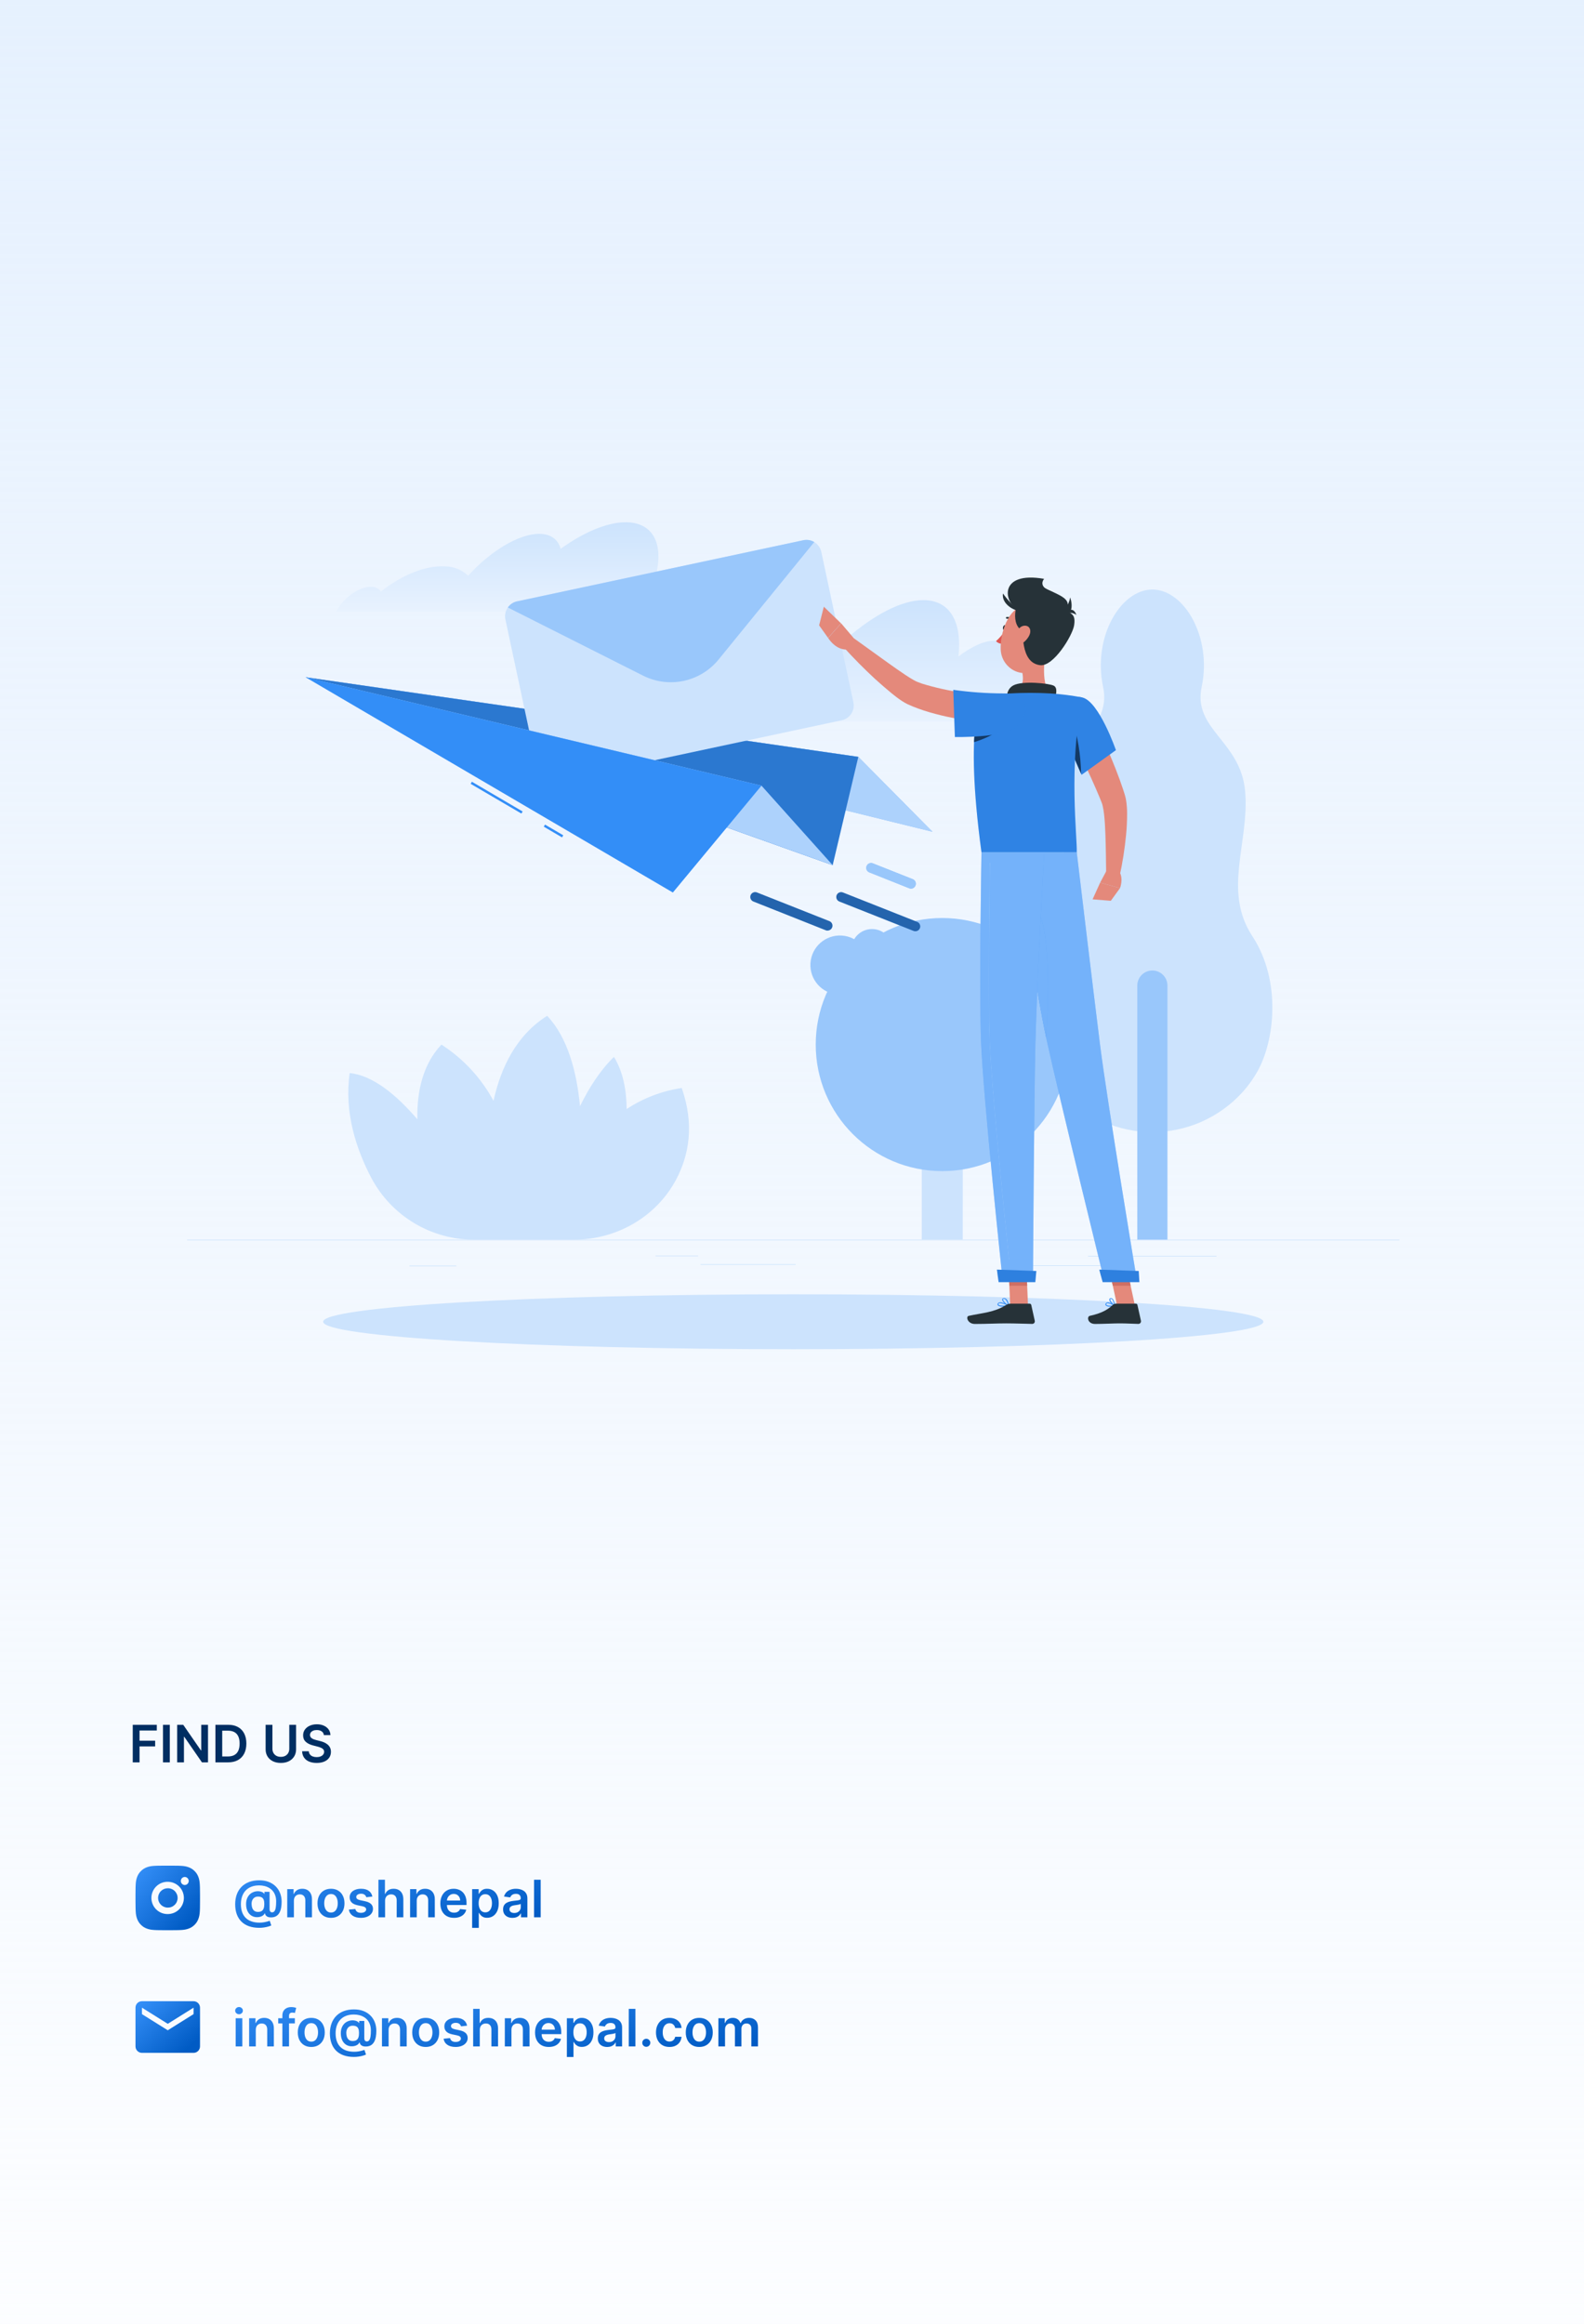 <svg width="491" height="720" viewBox="0 0 491 720" fill="none" xmlns="http://www.w3.org/2000/svg">
<rect width="491" height="720" fill="url(#paint0_linear_2151_30855)"/>
<path d="M433.779 384.059H58V384.246H433.779V384.059Z" fill="#CCE3FD"/>
<path d="M341.834 392.02H315.98V392.207H341.834V392.02Z" fill="#CCE3FD"/>
<path d="M141.453 392.109H126.903V392.297H141.453V392.109Z" fill="#CCE3FD"/>
<path d="M246.642 391.672H217.151V391.86H246.642V391.672Z" fill="#CCE3FD"/>
<path d="M216.399 388.996H203.216V389.184H216.399V388.996Z" fill="#CCE3FD"/>
<path d="M377.082 389.094H337.257V389.282H377.082V389.094Z" fill="#CCE3FD"/>
<path d="M388.167 289.986C378.923 275.909 387.363 260.78 385.958 245.118C384.552 229.455 369.671 226.043 372.49 212.801C375.751 197.409 367.056 182.641 357.203 182.641C347.35 182.641 338.662 197.371 341.924 212.778C344.742 226.043 329.899 229.463 328.456 245.095C327.013 260.728 335.49 275.909 326.239 289.963C316.987 304.017 319.422 322.679 324.63 331.93C326.016 334.385 327.686 336.668 329.606 338.732C333.136 342.521 337.408 345.543 342.156 347.609C346.905 349.676 352.028 350.742 357.207 350.742C362.385 350.742 367.509 349.676 372.257 347.609C377.006 345.543 381.278 342.521 384.808 338.732C386.723 336.666 388.39 334.383 389.776 331.93C394.991 322.701 397.419 304.093 388.167 289.986Z" fill="#CCE3FD"/>
<path d="M357.203 300.668C357.817 300.668 358.425 300.789 358.992 301.024C359.559 301.259 360.074 301.603 360.508 302.037C360.942 302.471 361.287 302.987 361.522 303.554C361.757 304.121 361.877 304.729 361.877 305.343V384.061H352.528V305.343C352.528 304.729 352.649 304.121 352.884 303.554C353.119 302.987 353.463 302.471 353.897 302.037C354.331 301.603 354.847 301.259 355.414 301.024C355.981 300.789 356.589 300.668 357.203 300.668Z" fill="#99C7FB"/>
<path d="M298.431 384.057H285.722V305.346C285.726 303.659 286.398 302.042 287.591 300.849C288.784 299.656 290.401 298.984 292.088 298.98C293.775 298.984 295.392 299.656 296.584 300.849C297.777 302.042 298.449 303.659 298.453 305.346L298.431 384.057Z" fill="#CCE3FD"/>
<path d="M292.065 362.828C313.72 362.828 331.274 345.273 331.274 323.619C331.274 301.965 313.72 284.41 292.065 284.41C270.411 284.41 252.856 301.965 252.856 323.619C252.856 345.273 270.411 362.828 292.065 362.828Z" fill="#99C7FB"/>
<path d="M338.139 311.852C340.196 303.57 335.15 295.188 326.867 293.131C318.585 291.074 310.203 296.12 308.146 304.402C306.089 312.684 311.135 321.066 319.417 323.124C327.699 325.181 336.081 320.135 338.139 311.852Z" fill="#99C7FB"/>
<path d="M269.376 300.448C270.188 295.462 266.805 290.762 261.819 289.95C256.833 289.138 252.133 292.522 251.321 297.508C250.509 302.493 253.893 307.193 258.879 308.005C263.864 308.817 268.564 305.434 269.376 300.448Z" fill="#99C7FB"/>
<path d="M270.3 300.665C273.845 300.665 276.719 297.791 276.719 294.246C276.719 290.702 273.845 287.828 270.3 287.828C266.756 287.828 263.882 290.702 263.882 294.246C263.882 297.791 266.756 300.665 270.3 300.665Z" fill="#99C7FB"/>
<path d="M211.318 337.077C205.221 337.985 199.395 340.209 194.243 343.593C194.198 337.641 193.108 331.997 190.312 327.435C186.058 331.576 182.609 336.942 179.79 342.714C178.761 331.899 175.912 321.377 169.607 314.711C160.16 320.656 155.29 330.561 152.975 341.053C149.151 333.979 143.6 327.986 136.839 323.632C131.059 329.72 129.21 338.137 129.368 346.765C122.8 339.114 115.51 333.147 108.4 332.448C106.649 344.54 110.376 355.949 115.119 364.968C118.198 370.754 122.797 375.59 128.422 378.956C134.047 382.321 140.483 384.087 147.037 384.065H177.919C191.079 384.065 203.419 377.045 209.59 365.419C213.49 358.053 215.354 348.576 211.318 337.077Z" fill="#CCE3FD"/>
<path d="M202.495 180.943C206.305 169.768 203.247 161.809 193.95 161.809C188.103 161.809 180.85 164.943 173.785 170.038C172.989 167.13 170.742 165.394 167.127 165.394C160.761 165.394 151.99 170.775 145.113 178.365C143.177 176.526 140.614 175.492 137.944 175.472C131.848 175.126 124.476 178.223 118.065 183.251C117.744 182.801 117.32 182.435 116.828 182.182C116.336 181.93 115.792 181.799 115.239 181.8C111.729 181.605 106.972 184.731 104.619 188.775C104.477 189.023 104.349 189.271 104.214 189.526H204.344C204.644 185.994 204.021 183.048 202.495 180.943Z" fill="url(#paint1_linear_2151_30855)"/>
<path d="M315.612 207.511C315.226 207.456 314.837 207.429 314.447 207.428C314.808 201.979 312.726 198.492 308.27 198.492C305.06 198.492 301.115 200.311 297.101 203.385C298.251 192.803 294.569 185.926 286.226 185.926C279.507 185.926 270.992 190.435 262.582 197.695C261.831 193.547 259.366 191.051 255.202 191.051C247.889 191.051 237.495 198.747 229.16 209.6C228.211 208.348 226.993 207.326 225.596 206.606C224.199 205.887 222.659 205.49 221.089 205.444C214.129 204.955 205.479 209.374 197.79 216.574C197.511 215.967 197.065 215.451 196.506 215.086C195.946 214.72 195.295 214.52 194.626 214.508C190.816 214.237 185.608 218.213 182.519 223.526H321.737C325.007 215.47 322.406 208.42 315.612 207.511Z" fill="url(#paint2_linear_2151_30855)"/>
<path d="M245.89 418C326.369 418 391.61 414.191 391.61 409.492C391.61 404.793 326.369 400.984 245.89 400.984C165.411 400.984 100.17 404.793 100.17 409.492C100.17 414.191 165.411 418 245.89 418Z" fill="#CCE3FD"/>
<path d="M94.722 209.82L266.055 234.486L289.045 257.687L94.722 209.82Z" fill="#338EF7"/>
<path opacity="0.6" d="M94.722 209.82L266.055 234.486L289.045 257.687L94.722 209.82Z" fill="white"/>
<path d="M94.722 209.82L266.055 234.486L258.104 268.036L94.722 209.82Z" fill="#338EF7"/>
<path opacity="0.16" d="M94.722 209.82L266.055 234.486L258.104 268.036L94.722 209.82Z" fill="black"/>
<path d="M254.586 170.982L264.529 217.579C264.788 218.795 264.553 220.065 263.877 221.109C263.2 222.153 262.138 222.886 260.921 223.148L172.177 242.087C170.961 242.343 169.692 242.108 168.649 241.432C167.605 240.756 166.872 239.695 166.608 238.479L156.658 191.883C156.401 190.665 156.638 189.395 157.315 188.352C157.993 187.308 159.056 186.575 160.273 186.314L249.017 167.374C250.234 167.118 251.504 167.354 252.548 168.032C253.592 168.709 254.324 169.773 254.586 170.989V170.982Z" fill="#CCE3FD"/>
<path d="M252.399 167.928L222.75 204.326C220 207.701 216.181 210.035 211.924 210.944C207.667 211.853 203.227 211.281 199.339 209.324L157.41 188.205C158.088 187.231 159.112 186.551 160.273 186.304L249.017 167.364C250.175 167.118 251.384 167.319 252.399 167.928Z" fill="#99C7FB"/>
<path d="M94.722 209.82L236.038 243.407L258.104 268.036L94.722 209.82Z" fill="#338EF7"/>
<path opacity="0.6" d="M94.722 209.82L236.038 243.407L258.104 268.036L94.722 209.82Z" fill="white"/>
<path d="M146.271 242.191L145.891 242.84L161.617 252.051L161.997 251.403L146.271 242.191Z" fill="#338EF7"/>
<path d="M168.94 255.469L168.56 256.117L174.215 259.43L174.595 258.781L168.94 255.469Z" fill="#338EF7"/>
<path d="M94.722 209.82L236.038 243.407L208.568 276.514L94.722 209.82Z" fill="#338EF7"/>
<path d="M283.739 288.51C283.549 288.51 283.36 288.475 283.183 288.405L260.17 279.296C259.802 279.147 259.507 278.86 259.351 278.495C259.194 278.13 259.188 277.718 259.334 277.349C259.48 276.98 259.766 276.684 260.129 276.524C260.493 276.365 260.905 276.357 261.275 276.5L284.295 285.609C284.621 285.738 284.891 285.976 285.06 286.283C285.229 286.59 285.285 286.946 285.219 287.29C285.153 287.634 284.969 287.944 284.699 288.167C284.429 288.389 284.089 288.511 283.739 288.51Z" fill="#338EF7"/>
<path opacity="0.3" d="M283.739 288.51C283.549 288.51 283.36 288.475 283.183 288.405L260.17 279.296C259.802 279.147 259.507 278.86 259.351 278.495C259.194 278.13 259.188 277.718 259.334 277.349C259.48 276.98 259.766 276.684 260.129 276.524C260.493 276.365 260.905 276.357 261.275 276.5L284.295 285.609C284.621 285.738 284.891 285.976 285.06 286.283C285.229 286.59 285.285 286.946 285.219 287.29C285.153 287.634 284.969 287.944 284.699 288.167C284.429 288.389 284.089 288.511 283.739 288.51Z" fill="black"/>
<path d="M282.379 275.311C282.191 275.31 282.004 275.272 281.831 275.198L269.468 270.276C269.283 270.204 269.114 270.097 268.971 269.96C268.828 269.822 268.713 269.658 268.634 269.477C268.554 269.295 268.511 269.1 268.508 268.901C268.504 268.703 268.54 268.506 268.613 268.322C268.686 268.137 268.794 267.969 268.932 267.827C269.07 267.685 269.235 267.571 269.417 267.493C269.6 267.415 269.795 267.373 269.994 267.371C270.192 267.369 270.388 267.406 270.572 267.48L282.935 272.38C283.306 272.526 283.603 272.813 283.763 273.178C283.922 273.543 283.93 273.956 283.785 274.327C283.679 274.615 283.488 274.863 283.236 275.039C282.985 275.215 282.686 275.31 282.379 275.311Z" fill="#338EF7"/>
<path opacity="0.5" d="M282.379 275.311C282.191 275.31 282.004 275.272 281.831 275.198L269.468 270.276C269.283 270.204 269.114 270.097 268.971 269.96C268.828 269.822 268.713 269.658 268.634 269.477C268.554 269.295 268.511 269.1 268.508 268.901C268.504 268.703 268.54 268.506 268.613 268.322C268.686 268.137 268.794 267.969 268.932 267.827C269.07 267.685 269.235 267.571 269.417 267.493C269.6 267.415 269.795 267.373 269.994 267.371C270.192 267.369 270.388 267.406 270.572 267.48L282.935 272.38C283.306 272.526 283.603 272.813 283.763 273.178C283.922 273.543 283.93 273.956 283.785 274.327C283.679 274.615 283.488 274.863 283.236 275.039C282.985 275.215 282.686 275.31 282.379 275.311Z" fill="white"/>
<path d="M256.533 288.314C256.345 288.312 256.159 288.276 255.984 288.209L233.535 279.295C233.35 279.224 233.181 279.116 233.038 278.979C232.895 278.842 232.781 278.678 232.701 278.496C232.622 278.315 232.579 278.119 232.575 277.921C232.572 277.723 232.608 277.526 232.68 277.341C232.753 277.157 232.862 276.989 233 276.847C233.138 276.704 233.303 276.591 233.485 276.513C233.667 276.434 233.863 276.393 234.061 276.391C234.259 276.388 234.456 276.425 234.64 276.499L257.089 285.383C257.415 285.512 257.685 285.75 257.854 286.057C258.023 286.364 258.079 286.72 258.013 287.064C257.947 287.408 257.763 287.718 257.493 287.941C257.223 288.163 256.883 288.285 256.533 288.284V288.314Z" fill="#338EF7"/>
<path opacity="0.3" d="M256.533 288.314C256.345 288.312 256.159 288.276 255.984 288.209L233.535 279.295C233.35 279.224 233.181 279.116 233.038 278.979C232.895 278.842 232.781 278.678 232.701 278.496C232.622 278.315 232.579 278.119 232.575 277.921C232.572 277.723 232.608 277.526 232.68 277.341C232.753 277.157 232.862 276.989 233 276.847C233.138 276.704 233.303 276.591 233.485 276.513C233.667 276.434 233.863 276.393 234.061 276.391C234.259 276.388 234.456 276.425 234.64 276.499L257.089 285.383C257.415 285.512 257.685 285.75 257.854 286.057C258.023 286.364 258.079 286.72 258.013 287.064C257.947 287.408 257.763 287.718 257.493 287.941C257.223 288.163 256.883 288.285 256.533 288.284V288.314Z" fill="black"/>
<path d="M337.805 220.535C339.797 224.421 341.623 228.314 343.359 232.297C345.095 236.28 346.711 240.316 348.124 244.547L348.635 246.148C348.725 246.434 348.853 246.9 348.928 247.231C349.003 247.561 349.071 247.937 349.109 248.253C349.281 249.465 349.369 250.688 349.372 251.913C349.383 254.171 349.278 256.429 349.056 258.677C348.636 263.028 347.954 267.35 347.012 271.619L342.886 271.16C342.833 266.929 342.796 262.653 342.645 258.481C342.578 256.407 342.457 254.325 342.247 252.371C342.152 251.454 342.001 250.543 341.796 249.643C341.758 249.433 341.698 249.275 341.653 249.102C341.608 248.929 341.563 248.869 341.488 248.643L340.917 247.223C339.346 243.42 337.58 239.587 335.776 235.769L330.32 224.315L337.805 220.535Z" fill="#E4897B"/>
<path d="M342.946 269.84L341.022 273.44L347.17 275.153C347.17 275.153 348.342 272.26 346.945 269.975L342.946 269.84Z" fill="#E4897B"/>
<path d="M338.67 278.627L344.322 279.078L347.17 275.155L341.022 273.441L338.67 278.627Z" fill="#E4897B"/>
<path d="M311.93 194.562C311.847 195.005 311.539 195.313 311.253 195.253C310.968 195.193 310.81 194.795 310.9 194.359C310.99 193.923 311.291 193.607 311.577 193.668C311.862 193.728 312.027 194.126 311.93 194.562Z" fill="#263238"/>
<path d="M311.584 195.316C310.79 196.546 309.831 197.661 308.735 198.631C308.991 198.903 309.303 199.117 309.649 199.257C309.996 199.397 310.369 199.46 310.742 199.442L311.584 195.316Z" fill="#DE5753"/>
<path d="M314.018 192.465C313.947 192.463 313.88 192.433 313.831 192.382C313.615 192.135 313.344 191.943 313.039 191.82C312.735 191.697 312.406 191.648 312.079 191.676C312.017 191.676 311.957 191.655 311.909 191.615C311.861 191.575 311.829 191.52 311.818 191.459C311.807 191.397 311.818 191.334 311.85 191.28C311.881 191.226 311.931 191.186 311.989 191.165C312.407 191.112 312.832 191.163 313.225 191.314C313.619 191.465 313.969 191.71 314.244 192.029C314.292 192.078 314.319 192.144 314.319 192.213C314.319 192.282 314.292 192.348 314.244 192.397C314.214 192.425 314.178 192.445 314.139 192.457C314.1 192.469 314.059 192.471 314.018 192.465Z" fill="#263238"/>
<path d="M324.36 200.703C323.571 204.747 322.782 212.142 325.608 214.84C325.608 214.84 324.503 218.936 316.995 218.936C308.728 218.936 313.057 214.84 313.057 214.84C317.566 213.765 317.438 210.421 316.657 207.287L324.36 200.703Z" fill="#E4897B"/>
<path d="M326.742 217.387C327.336 215.411 327.99 213.148 326.637 212.434C325.134 211.683 316.964 210.856 314.146 212.322C311.328 213.787 312.132 217.808 312.132 217.808L326.742 217.387Z" fill="#263238"/>
<path d="M344.073 404.802C343.84 404.833 343.603 404.817 343.376 404.755C343.148 404.693 342.936 404.587 342.751 404.441C342.685 404.35 342.65 404.241 342.65 404.129C342.65 404.017 342.685 403.908 342.751 403.817C342.794 403.74 342.853 403.672 342.924 403.619C342.995 403.566 343.077 403.528 343.164 403.509C343.976 403.329 345.494 404.366 345.561 404.411C345.581 404.427 345.596 404.448 345.605 404.472C345.614 404.496 345.617 404.521 345.614 404.546C345.61 404.571 345.598 404.593 345.581 404.611C345.563 404.628 345.541 404.64 345.516 404.644C345.042 404.747 344.559 404.799 344.073 404.802ZM343.382 403.75H343.224C343.173 403.76 343.125 403.782 343.084 403.813C343.042 403.844 343.008 403.884 342.984 403.93C342.863 404.141 342.939 404.231 342.984 404.261C343.217 404.577 344.344 404.577 345.171 404.441C344.632 404.086 344.021 403.855 343.382 403.765V403.75Z" fill="#338EF7"/>
<path d="M345.486 404.668H345.426C344.855 404.352 343.75 403.165 343.863 402.534C343.882 402.436 343.935 402.348 344.011 402.285C344.088 402.222 344.184 402.188 344.284 402.188C344.383 402.177 344.483 402.186 344.578 402.215C344.674 402.243 344.763 402.29 344.84 402.353C345.479 402.879 345.591 404.473 345.591 404.54C345.595 404.564 345.59 404.588 345.58 404.61C345.569 404.631 345.552 404.649 345.531 404.661C345.517 404.666 345.502 404.669 345.486 404.668ZM344.374 402.413H344.344C344.171 402.413 344.156 402.519 344.148 402.549C344.081 402.917 344.787 403.826 345.351 404.255C345.313 403.627 345.088 403.025 344.705 402.526C344.654 402.487 344.596 402.458 344.534 402.441C344.472 402.424 344.407 402.42 344.344 402.428L344.374 402.413Z" fill="#338EF7"/>
<path d="M310.922 404.806C310.216 404.806 309.532 404.708 309.299 404.392C309.24 404.309 309.208 404.209 309.208 404.107C309.208 404.005 309.24 403.905 309.299 403.821C309.345 403.744 309.405 403.677 309.478 403.624C309.55 403.571 309.632 403.533 309.72 403.513C310.629 403.265 312.568 404.362 312.651 404.407C312.673 404.422 312.69 404.442 312.701 404.466C312.712 404.49 312.715 404.517 312.711 404.543C312.707 404.569 312.694 404.593 312.675 404.612C312.656 404.631 312.632 404.644 312.606 404.648C312.051 404.752 311.487 404.805 310.922 404.806ZM310.043 403.738C309.961 403.727 309.877 403.727 309.795 403.738C309.742 403.749 309.692 403.77 309.648 403.801C309.604 403.832 309.567 403.873 309.539 403.919C309.442 404.084 309.479 404.159 309.539 404.204C309.787 404.55 311.185 404.573 312.223 404.43C311.547 404.065 310.807 403.835 310.043 403.754V403.738Z" fill="#338EF7"/>
<path d="M312.591 404.666H312.538C311.869 404.373 310.554 403.163 310.652 402.554C310.652 402.404 310.78 402.224 311.14 402.186C311.274 402.166 311.411 402.175 311.541 402.214C311.671 402.253 311.791 402.321 311.892 402.412C312.598 402.983 312.741 404.471 312.749 404.539C312.752 404.561 312.748 404.585 312.739 404.606C312.73 404.627 312.715 404.645 312.696 404.659C312.68 404.667 312.662 404.673 312.644 404.674C312.626 404.675 312.608 404.673 312.591 404.666ZM311.245 402.412H311.163C310.93 402.412 310.915 402.532 310.907 402.562C310.847 402.938 311.749 403.877 312.41 404.283C312.345 403.652 312.082 403.057 311.659 402.584C311.552 402.492 311.417 402.436 311.276 402.427L311.245 402.412Z" fill="#338EF7"/>
<path d="M318.663 404.534H313.139L312.591 391.75H318.115L318.663 404.534Z" fill="#E4897B"/>
<path d="M351.815 404.534H346.291L343.517 391.75H349.034L351.815 404.534Z" fill="#E4897B"/>
<path d="M345.9 403.895H352.1C352.211 403.895 352.318 403.934 352.404 404.003C352.49 404.073 352.55 404.17 352.573 404.278L353.663 409.185C353.688 409.305 353.686 409.429 353.656 409.547C353.627 409.666 353.571 409.776 353.493 409.87C353.415 409.964 353.317 410.039 353.206 410.089C353.095 410.14 352.974 410.165 352.852 410.163C350.687 410.125 349.635 409.997 346.907 409.997C345.231 409.997 341.774 410.178 339.451 410.178C337.129 410.178 336.836 407.923 337.783 407.675C342.037 406.743 343.637 405.458 344.998 404.24C345.245 404.017 345.566 403.893 345.9 403.895Z" fill="#263238"/>
<path d="M313.177 403.895H319.19C319.3 403.895 319.407 403.934 319.493 404.003C319.579 404.073 319.639 404.17 319.663 404.278L320.753 409.185C320.779 409.304 320.778 409.427 320.75 409.545C320.722 409.663 320.667 409.773 320.591 409.867C320.514 409.961 320.417 410.036 320.307 410.087C320.198 410.138 320.077 410.164 319.956 410.163C317.784 410.125 314.643 409.997 311.907 409.997C308.713 409.997 305.947 410.178 302.197 410.178C299.942 410.178 299.303 407.923 300.25 407.675C304.572 406.728 308.097 406.63 311.832 404.33C312.23 404.06 312.696 403.909 313.177 403.895Z" fill="#263238"/>
<path d="M310.524 224.534C305.907 224.177 301.314 223.567 296.763 222.708C294.509 222.272 292.209 221.784 289.924 221.167C287.582 220.568 285.282 219.815 283.04 218.913C282.461 218.672 281.875 218.409 281.296 218.161C280.645 217.84 280.017 217.474 279.417 217.064C278.335 216.35 277.403 215.606 276.479 214.869C274.637 213.366 272.931 211.863 271.218 210.322C267.858 207.211 264.672 203.994 261.598 200.612L264.364 197.523L275.269 205.362C277.065 206.655 278.884 207.925 280.672 209.12C281.559 209.714 282.469 210.27 283.303 210.743C283.652 210.942 284.013 211.118 284.385 211.269C284.828 211.442 285.279 211.615 285.753 211.781C289.815 213.031 293.969 213.961 298.176 214.561C302.468 215.238 306.902 215.794 311.186 216.245L310.524 224.534Z" fill="#E4897B"/>
<path d="M335.491 216.09C340.669 217.277 345.9 232.406 345.9 232.406L335.25 240.05C335.25 240.05 332.244 233 329.343 226.837C326.306 220.381 330.2 214.88 335.491 216.09Z" fill="#338EF7"/>
<path opacity="0.08" d="M335.491 216.09C340.669 217.277 345.9 232.406 345.9 232.406L335.25 240.05C335.25 240.05 332.244 233 329.343 226.837C326.306 220.381 330.2 214.88 335.491 216.09Z" fill="black"/>
<path d="M332.507 224.355L330.395 229.083C332.582 233.803 334.581 238.477 335.115 239.725C335.04 234.141 333.98 227.211 332.507 224.355Z" fill="#338EF7"/>
<path opacity="0.6" d="M332.507 224.355L330.395 229.083C332.582 233.803 334.581 238.477 335.115 239.725C335.04 234.141 333.98 227.211 332.507 224.355Z" fill="black"/>
<path d="M304.564 216.374C304.564 216.374 298.687 223.01 304.234 264.098H333.762C333.973 259.588 331.124 237.448 335.491 216.088C332.227 215.46 328.926 215.043 325.608 214.841C321.428 214.6 317.237 214.6 313.057 214.841C310.19 215.129 307.351 215.642 304.564 216.374Z" fill="#338EF7"/>
<path opacity="0.08" d="M304.564 216.374C304.564 216.374 298.687 223.01 304.234 264.098H333.762C333.973 259.588 331.124 237.448 335.491 216.088C332.227 215.46 328.926 215.043 325.608 214.841C321.428 214.6 317.237 214.6 313.057 214.841C310.19 215.129 307.351 215.642 304.564 216.374Z" fill="black"/>
<path d="M302.377 224.355C302.181 225.911 302.031 227.753 301.933 229.925C304.85 229.049 307.62 227.748 310.155 226.062L302.377 224.355Z" fill="#338EF7"/>
<path opacity="0.6" d="M302.377 224.355C302.181 225.911 302.031 227.753 301.933 229.925C304.85 229.049 307.62 227.748 310.155 226.062L302.377 224.355Z" fill="black"/>
<path d="M315.034 225.18C311.08 228.682 295.989 228.329 295.989 228.329L295.493 213.719C300.589 214.445 305.73 214.816 310.877 214.831C319.287 214.658 319.348 221.317 315.034 225.18Z" fill="#338EF7"/>
<path opacity="0.08" d="M315.034 225.18C311.08 228.682 295.989 228.329 295.989 228.329L295.493 213.719C300.589 214.445 305.73 214.816 310.877 214.831C319.287 214.658 319.348 221.317 315.034 225.18Z" fill="black"/>
<path d="M264.506 197.556L260.748 193.129L256.697 197.638C256.697 197.638 259.192 201.832 263.153 201.171L264.506 197.556Z" fill="#E4897B"/>
<path d="M255.367 187.965L253.909 193.744L256.667 197.607L260.718 193.128L255.367 187.965Z" fill="#E4897B"/>
<path d="M312.591 391.758L312.876 398.341H318.4L318.115 391.758H312.591Z" fill="#CE6F64"/>
<path d="M349.041 391.758H343.517L344.945 398.341H350.469L349.041 391.758Z" fill="#CE6F64"/>
<path d="M315.912 189.106C310.96 186.851 309.396 176.833 323.646 179.336C323.646 179.336 321.497 181.711 325.856 183.214C330.215 184.717 326.57 193.999 315.912 189.106Z" fill="#263238"/>
<path d="M326.675 196.621C325.254 201.882 324.698 205.084 321.414 207.286C316.499 210.593 310.389 206.798 310.193 201.183C310.02 196.141 312.373 188.332 318.047 187.265C319.299 187.019 320.594 187.098 321.807 187.495C323.02 187.892 324.111 188.593 324.976 189.531C325.842 190.47 326.452 191.614 326.749 192.855C327.047 194.096 327.021 195.393 326.675 196.621Z" fill="#E4897B"/>
<path d="M323.451 181.967C326.825 183.846 331.394 184.974 330.966 187.649C330.402 190.919 333.724 188.874 332.95 193.737C332.447 196.916 326.584 206.551 322.428 206.085C316.22 205.333 317.01 195.894 316.987 190.919C316.972 187.98 316.837 178.262 323.451 181.967Z" fill="#263238"/>
<path d="M316.243 186.184C314.74 186.537 312.748 195.202 318.573 195.999C325.269 196.908 316.243 186.184 316.243 186.184Z" fill="#263238"/>
<path d="M316.394 189.256C314.552 189.421 310.381 187.204 310.892 183.867C310.892 183.845 313.53 187.768 316.394 189.256Z" fill="#263238"/>
<path d="M319.129 196.691C318.564 197.93 317.605 198.947 316.401 199.584C314.815 200.411 313.921 199.208 314.282 197.615C314.605 196.187 315.822 194.03 317.453 193.857C319.084 193.685 319.783 195.188 319.129 196.691Z" fill="#E4897B"/>
<path d="M327.396 190.61C328.52 190.123 329.504 189.365 330.263 188.403C331.021 187.442 331.528 186.307 331.74 185.102C331.74 185.102 334.221 191.993 327.396 190.61Z" fill="#263238"/>
<path d="M333.664 190.497C333.141 190.146 332.54 189.93 331.913 189.868C331.286 189.807 330.653 189.901 330.072 190.144C330.072 190.144 332.387 187.145 333.664 190.497Z" fill="#263238"/>
<path d="M314.71 264.096C314.71 264.096 320.978 306.289 324.412 322.094C328.17 339.38 342.375 397.07 342.375 397.07H352.483C352.483 397.07 343.126 340.801 340.977 323.635C338.647 305.034 333.762 264.066 333.762 264.066L314.71 264.096Z" fill="#338EF7"/>
<path opacity="0.32" d="M314.71 264.096C314.71 264.096 320.978 306.289 324.412 322.094C328.17 339.38 342.375 397.07 342.375 397.07H352.483C352.483 397.07 343.126 340.801 340.977 323.635C338.647 305.034 333.762 264.066 333.762 264.066L314.71 264.096Z" fill="white"/>
<path d="M340.76 393.344C340.714 393.344 341.804 397.229 341.804 397.229H353.183L352.972 393.765L340.76 393.344Z" fill="#338EF7"/>
<path opacity="0.1" d="M340.76 393.344C340.714 393.344 341.804 397.229 341.804 397.229H353.183L352.972 393.765L340.76 393.344Z" fill="black"/>
<path d="M318.671 279.13C325.916 280.55 325.149 307.569 324.277 321.465C322.188 311.642 319.129 292.74 317.04 279.325C317.545 279.076 318.121 279.007 318.671 279.13Z" fill="#338EF7"/>
<path opacity="0.32" d="M318.671 279.13C325.916 280.55 325.149 307.569 324.277 321.465C322.188 311.642 319.129 292.74 317.04 279.325C317.545 279.076 318.121 279.007 318.671 279.13Z" fill="white"/>
<path d="M304.234 264.098C304.234 264.098 303.482 305.373 304.076 322.216C304.7 339.727 310.84 397.071 310.84 397.071H320.189C320.189 397.071 320.535 340.749 320.941 323.553C321.399 304.802 323.661 264.098 323.661 264.098H304.234Z" fill="#338EF7"/>
<path opacity="0.32" d="M304.234 264.098C304.234 264.098 303.482 305.373 304.076 322.216C304.7 339.727 310.84 397.071 310.84 397.071H320.189C320.189 397.071 320.535 340.749 320.941 323.553C321.399 304.802 323.661 264.098 323.661 264.098H304.234Z" fill="white"/>
<path d="M312.779 390.353C312.756 390.353 312.734 390.344 312.717 390.329C312.701 390.314 312.69 390.293 312.688 390.27C311.035 374.397 307.149 335.992 306.676 322.216C306.172 308.155 306.631 276.604 306.781 267.27C306.781 267.246 306.791 267.223 306.807 267.206C306.824 267.189 306.847 267.18 306.871 267.18C306.896 267.18 306.92 267.189 306.938 267.206C306.956 267.222 306.967 267.245 306.969 267.27C306.819 276.604 306.36 308.155 306.864 322.209C307.352 335.985 311.238 374.375 312.876 390.247C312.876 390.273 312.867 390.298 312.851 390.317C312.834 390.336 312.811 390.349 312.786 390.353H312.779Z" fill="#338EF7"/>
<path opacity="0.4" d="M312.779 390.353C312.756 390.353 312.734 390.344 312.717 390.329C312.701 390.314 312.69 390.293 312.688 390.27C311.035 374.397 307.149 335.992 306.676 322.216C306.172 308.155 306.631 276.604 306.781 267.27C306.781 267.246 306.791 267.223 306.807 267.206C306.824 267.189 306.847 267.18 306.871 267.18C306.896 267.18 306.92 267.189 306.938 267.206C306.956 267.222 306.967 267.245 306.969 267.27C306.819 276.604 306.36 308.155 306.864 322.209C307.352 335.985 311.238 374.375 312.876 390.247C312.876 390.273 312.867 390.298 312.851 390.317C312.834 390.336 312.811 390.349 312.786 390.353H312.779Z" fill="white"/>
<path d="M309.021 393.344C308.983 393.344 309.554 397.229 309.554 397.229H320.925L321.233 393.765L309.021 393.344Z" fill="#338EF7"/>
<path opacity="0.1" d="M309.021 393.344C308.983 393.344 309.554 397.229 309.554 397.229H320.925L321.233 393.765L309.021 393.344Z" fill="black"/>
<path d="M41.148 546V534.364H48.602V536.131H43.256V539.29H48.091V541.057H43.256V546H41.148ZM52.631 534.364V546H50.523V534.364H52.631ZM64.476 534.364V546H62.601L57.118 538.074H57.021V546H54.913V534.364H56.8L62.277 542.295H62.379V534.364H64.476ZM70.716 546H66.773V534.364H70.796C71.951 534.364 72.943 534.597 73.773 535.062C74.606 535.525 75.246 536.189 75.693 537.057C76.14 537.924 76.364 538.962 76.364 540.17C76.364 541.383 76.138 542.424 75.688 543.295C75.24 544.167 74.595 544.835 73.75 545.301C72.909 545.767 71.898 546 70.716 546ZM68.881 544.176H70.614C71.424 544.176 72.1 544.028 72.642 543.733C73.184 543.434 73.591 542.989 73.864 542.398C74.136 541.803 74.273 541.061 74.273 540.17C74.273 539.28 74.136 538.542 73.864 537.955C73.591 537.364 73.188 536.922 72.653 536.631C72.123 536.335 71.464 536.188 70.676 536.188H68.881V544.176ZM89.671 534.364H91.778V541.966C91.778 542.799 91.581 543.532 91.188 544.165C90.797 544.797 90.248 545.292 89.54 545.648C88.831 546 88.004 546.176 87.057 546.176C86.106 546.176 85.276 546 84.568 545.648C83.86 545.292 83.311 544.797 82.921 544.165C82.53 543.532 82.335 542.799 82.335 541.966V534.364H84.443V541.79C84.443 542.275 84.549 542.706 84.761 543.085C84.977 543.464 85.28 543.761 85.671 543.977C86.061 544.189 86.523 544.295 87.057 544.295C87.591 544.295 88.053 544.189 88.443 543.977C88.837 543.761 89.14 543.464 89.352 543.085C89.564 542.706 89.671 542.275 89.671 541.79V534.364ZM100.393 537.562C100.34 537.066 100.117 536.68 99.723 536.403C99.333 536.127 98.825 535.989 98.2 535.989C97.761 535.989 97.384 536.055 97.07 536.188C96.755 536.32 96.515 536.5 96.348 536.727C96.181 536.955 96.096 537.214 96.092 537.506C96.092 537.748 96.147 537.958 96.257 538.136C96.371 538.314 96.524 538.466 96.717 538.591C96.91 538.712 97.124 538.814 97.359 538.898C97.594 538.981 97.831 539.051 98.07 539.108L99.16 539.381C99.6 539.483 100.022 539.621 100.428 539.795C100.837 539.97 101.202 540.189 101.524 540.455C101.85 540.72 102.107 541.04 102.297 541.415C102.486 541.79 102.581 542.229 102.581 542.733C102.581 543.415 102.407 544.015 102.058 544.534C101.71 545.049 101.206 545.453 100.547 545.744C99.892 546.032 99.098 546.176 98.166 546.176C97.261 546.176 96.475 546.036 95.808 545.756C95.145 545.475 94.626 545.066 94.251 544.528C93.88 543.991 93.68 543.335 93.649 542.562H95.723C95.753 542.968 95.878 543.305 96.098 543.574C96.318 543.843 96.604 544.044 96.956 544.176C97.312 544.309 97.71 544.375 98.149 544.375C98.608 544.375 99.009 544.307 99.354 544.17C99.702 544.03 99.975 543.837 100.172 543.591C100.369 543.341 100.469 543.049 100.473 542.716C100.469 542.413 100.38 542.163 100.206 541.966C100.032 541.765 99.787 541.598 99.473 541.466C99.162 541.33 98.799 541.208 98.382 541.102L97.058 540.761C96.1 540.515 95.342 540.142 94.785 539.642C94.233 539.138 93.956 538.47 93.956 537.636C93.956 536.951 94.142 536.35 94.513 535.835C94.888 535.32 95.397 534.92 96.041 534.636C96.685 534.348 97.414 534.205 98.229 534.205C99.055 534.205 99.778 534.348 100.399 534.636C101.024 534.92 101.515 535.316 101.871 535.824C102.227 536.328 102.411 536.907 102.422 537.562H100.393Z" fill="#002E62"/>
<path d="M53.028 578.001C53.758 577.998 54.487 578.006 55.217 578.023L55.411 578.03C55.635 578.038 55.856 578.048 56.123 578.06C57.187 578.11 57.913 578.278 58.55 578.525C59.21 578.779 59.766 579.123 60.322 579.679C60.83 580.179 61.224 580.783 61.475 581.45C61.722 582.087 61.89 582.814 61.94 583.878C61.952 584.144 61.962 584.366 61.97 584.59L61.976 584.784C61.994 585.513 62.001 586.243 61.999 586.972L62 587.718V589.028C62.002 589.758 61.995 590.488 61.977 591.217L61.971 591.411C61.963 591.635 61.953 591.856 61.941 592.123C61.891 593.187 61.721 593.913 61.475 594.55C61.225 595.218 60.831 595.823 60.322 596.322C59.822 596.831 59.217 597.224 58.55 597.475C57.913 597.722 57.187 597.89 56.123 597.94C55.856 597.952 55.635 597.962 55.411 597.97L55.217 597.976C54.487 597.994 53.758 598.002 53.028 597.999L52.282 598H50.973C50.243 598.003 49.514 597.995 48.784 597.977L48.59 597.971C48.353 597.963 48.115 597.953 47.878 597.941C46.814 597.891 46.088 597.721 45.45 597.475C44.783 597.225 44.178 596.831 43.679 596.322C43.17 595.823 42.776 595.218 42.525 594.55C42.278 593.913 42.11 593.187 42.06 592.123C42.049 591.886 42.039 591.649 42.03 591.411L42.025 591.217C42.007 590.488 41.998 589.758 42 589.028V586.972C41.997 586.243 42.005 585.513 42.022 584.784L42.029 584.59C42.037 584.366 42.047 584.144 42.059 583.878C42.109 582.813 42.277 582.088 42.524 581.45C42.775 580.783 43.17 580.179 43.68 579.68C44.179 579.171 44.783 578.777 45.45 578.525C46.088 578.278 46.813 578.11 47.878 578.06L48.59 578.03L48.784 578.025C49.513 578.007 50.243 577.998 50.972 578L53.028 578.001ZM52 583.001C51.337 582.992 50.68 583.114 50.065 583.361C49.45 583.608 48.891 583.975 48.419 584.44C47.947 584.905 47.572 585.46 47.317 586.071C47.061 586.682 46.929 587.338 46.929 588.001C46.929 588.663 47.061 589.319 47.317 589.93C47.572 590.542 47.947 591.096 48.419 591.561C48.891 592.026 49.45 592.393 50.065 592.64C50.68 592.887 51.337 593.01 52 593C53.326 593 54.598 592.473 55.535 591.536C56.473 590.598 57 589.326 57 588C57 586.674 56.473 585.402 55.535 584.465C54.598 583.527 53.326 583.001 52 583.001ZM52 585.001C52.398 584.994 52.794 585.066 53.165 585.213C53.535 585.361 53.872 585.581 54.157 585.86C54.441 586.139 54.667 586.472 54.821 586.84C54.976 587.207 55.055 587.602 55.055 588C55.055 588.399 54.976 588.793 54.822 589.161C54.668 589.529 54.442 589.862 54.157 590.141C53.873 590.42 53.536 590.64 53.166 590.788C52.795 590.935 52.4 591.007 52.001 591C51.205 591 50.442 590.684 49.88 590.122C49.317 589.559 49.001 588.796 49.001 588C49.001 587.205 49.317 586.442 49.88 585.879C50.442 585.316 51.205 585 52.001 585L52 585.001ZM57.25 581.501C56.927 581.514 56.622 581.651 56.399 581.884C56.175 582.117 56.05 582.427 56.05 582.75C56.05 583.073 56.175 583.383 56.399 583.616C56.622 583.849 56.927 583.986 57.25 583.999C57.581 583.999 57.899 583.868 58.134 583.633C58.368 583.399 58.5 583.081 58.5 582.749C58.5 582.418 58.368 582.1 58.134 581.865C57.899 581.631 57.581 581.499 57.25 581.499V581.501Z" fill="url(#paint3_linear_2151_30855)"/>
<path d="M80.369 597.261C79.176 597.261 78.115 597.098 77.188 596.773C76.263 596.451 75.483 595.975 74.847 595.347C74.21 594.722 73.727 593.958 73.398 593.057C73.068 592.155 72.901 591.125 72.898 589.966C72.901 588.833 73.07 587.812 73.403 586.903C73.737 585.991 74.224 585.21 74.864 584.562C75.504 583.911 76.286 583.411 77.21 583.062C78.135 582.714 79.186 582.54 80.364 582.54C81.474 582.54 82.456 582.708 83.312 583.045C84.172 583.383 84.898 583.852 85.489 584.455C86.083 585.053 86.532 585.754 86.835 586.557C87.142 587.356 87.296 588.223 87.296 589.159C87.296 589.807 87.246 590.42 87.148 591C87.049 591.576 86.881 592.087 86.642 592.534C86.407 592.981 86.087 593.337 85.682 593.602C85.276 593.864 84.769 594.006 84.159 594.028C83.776 594.047 83.441 594.011 83.153 593.92C82.865 593.83 82.633 593.688 82.454 593.494C82.28 593.297 82.171 593.057 82.125 592.773H82.057C81.97 593 81.805 593.208 81.562 593.398C81.324 593.583 81.028 593.729 80.676 593.835C80.324 593.937 79.932 593.979 79.5 593.96C79.038 593.937 78.61 593.831 78.216 593.642C77.826 593.449 77.485 593.18 77.193 592.835C76.905 592.487 76.682 592.066 76.523 591.574C76.364 591.081 76.284 590.523 76.284 589.898C76.284 589.288 76.371 588.75 76.546 588.284C76.72 587.818 76.953 587.42 77.244 587.091C77.54 586.761 77.873 586.504 78.244 586.318C78.615 586.129 78.998 586.008 79.392 585.955C79.801 585.898 80.186 585.903 80.546 585.972C80.905 586.04 81.204 586.144 81.443 586.284C81.686 586.424 81.837 586.578 81.898 586.744H81.977V586.108H83.562V591.517C83.566 591.801 83.635 592.03 83.767 592.205C83.903 592.379 84.093 592.466 84.335 592.466C84.638 592.466 84.883 592.347 85.068 592.108C85.258 591.866 85.394 591.494 85.477 590.994C85.564 590.491 85.606 589.847 85.602 589.062C85.606 588.419 85.521 587.835 85.347 587.312C85.176 586.786 84.934 586.324 84.619 585.926C84.305 585.528 83.928 585.197 83.489 584.932C83.053 584.663 82.568 584.46 82.034 584.324C81.5 584.187 80.93 584.119 80.324 584.119C79.396 584.119 78.579 584.261 77.875 584.545C77.171 584.826 76.579 585.225 76.102 585.744C75.629 586.263 75.271 586.879 75.028 587.591C74.79 588.299 74.671 589.083 74.671 589.943C74.671 590.864 74.796 591.68 75.046 592.392C75.299 593.1 75.671 593.697 76.159 594.182C76.648 594.667 77.252 595.034 77.972 595.284C78.695 595.534 79.526 595.659 80.466 595.659C80.898 595.659 81.32 595.625 81.733 595.557C82.146 595.489 82.517 595.409 82.847 595.318C83.176 595.227 83.43 595.148 83.608 595.08L84.091 596.523C83.856 596.644 83.538 596.761 83.136 596.875C82.739 596.989 82.299 597.081 81.818 597.153C81.341 597.225 80.858 597.261 80.369 597.261ZM79.972 592.33C80.453 592.33 80.837 592.237 81.125 592.051C81.413 591.862 81.619 591.581 81.744 591.21C81.869 590.839 81.93 590.377 81.926 589.824C81.926 589.309 81.862 588.886 81.733 588.557C81.604 588.227 81.398 587.983 81.114 587.824C80.829 587.665 80.453 587.585 79.983 587.585C79.559 587.585 79.197 587.682 78.898 587.875C78.602 588.068 78.375 588.335 78.216 588.676C78.061 589.013 77.983 589.398 77.983 589.83C77.983 590.261 78.046 590.669 78.171 591.051C78.299 591.43 78.508 591.739 78.796 591.977C79.087 592.212 79.479 592.33 79.972 592.33ZM91.098 588.886V594H89.041V585.273H91.007V586.756H91.109C91.31 586.267 91.63 585.879 92.07 585.591C92.513 585.303 93.06 585.159 93.712 585.159C94.314 585.159 94.838 585.288 95.285 585.545C95.736 585.803 96.085 586.176 96.331 586.665C96.581 587.153 96.704 587.746 96.7 588.443V594H94.644V588.761C94.644 588.178 94.492 587.722 94.189 587.392C93.89 587.062 93.475 586.898 92.945 586.898C92.585 586.898 92.265 586.977 91.984 587.136C91.708 587.292 91.49 587.517 91.331 587.812C91.176 588.108 91.098 588.466 91.098 588.886ZM102.598 594.17C101.746 594.17 101.007 593.983 100.382 593.608C99.757 593.233 99.272 592.708 98.928 592.034C98.587 591.36 98.416 590.572 98.416 589.67C98.416 588.769 98.587 587.979 98.928 587.301C99.272 586.623 99.757 586.097 100.382 585.722C101.007 585.347 101.746 585.159 102.598 585.159C103.45 585.159 104.189 585.347 104.814 585.722C105.439 586.097 105.922 586.623 106.263 587.301C106.607 587.979 106.78 588.769 106.78 589.67C106.78 590.572 106.607 591.36 106.263 592.034C105.922 592.708 105.439 593.233 104.814 593.608C104.189 593.983 103.45 594.17 102.598 594.17ZM102.609 592.523C103.071 592.523 103.458 592.396 103.768 592.142C104.079 591.884 104.31 591.54 104.462 591.108C104.617 590.676 104.695 590.195 104.695 589.665C104.695 589.131 104.617 588.648 104.462 588.216C104.31 587.78 104.079 587.434 103.768 587.176C103.458 586.919 103.071 586.79 102.609 586.79C102.136 586.79 101.742 586.919 101.428 587.176C101.117 587.434 100.884 587.78 100.729 588.216C100.577 588.648 100.501 589.131 100.501 589.665C100.501 590.195 100.577 590.676 100.729 591.108C100.884 591.54 101.117 591.884 101.428 592.142C101.742 592.396 102.136 592.523 102.609 592.523ZM115.423 587.58L113.548 587.784C113.495 587.595 113.402 587.417 113.27 587.25C113.141 587.083 112.967 586.949 112.747 586.847C112.527 586.744 112.259 586.693 111.94 586.693C111.512 586.693 111.152 586.786 110.861 586.972C110.573 587.157 110.431 587.398 110.435 587.693C110.431 587.947 110.524 588.153 110.713 588.312C110.906 588.472 111.224 588.602 111.668 588.705L113.156 589.023C113.982 589.201 114.596 589.483 114.997 589.869C115.402 590.256 115.607 590.761 115.611 591.386C115.607 591.936 115.446 592.42 115.128 592.841C114.813 593.258 114.376 593.583 113.815 593.818C113.255 594.053 112.611 594.17 111.884 594.17C110.815 594.17 109.955 593.947 109.304 593.5C108.652 593.049 108.264 592.422 108.139 591.619L110.145 591.426C110.236 591.82 110.429 592.117 110.724 592.318C111.02 592.519 111.404 592.619 111.878 592.619C112.366 592.619 112.759 592.519 113.054 592.318C113.353 592.117 113.503 591.869 113.503 591.574C113.503 591.324 113.406 591.117 113.213 590.955C113.024 590.792 112.728 590.667 112.327 590.58L110.838 590.267C110.001 590.093 109.382 589.799 108.98 589.386C108.579 588.97 108.38 588.443 108.384 587.807C108.38 587.269 108.526 586.803 108.821 586.409C109.12 586.011 109.535 585.705 110.065 585.489C110.599 585.269 111.215 585.159 111.912 585.159C112.935 585.159 113.74 585.377 114.327 585.812C114.918 586.248 115.283 586.837 115.423 587.58ZM119.364 588.886V594H117.307V582.364H119.318V586.756H119.42C119.625 586.263 119.941 585.875 120.369 585.591C120.801 585.303 121.35 585.159 122.017 585.159C122.623 585.159 123.152 585.286 123.602 585.54C124.053 585.794 124.402 586.165 124.648 586.653C124.898 587.142 125.023 587.739 125.023 588.443V594H122.966V588.761C122.966 588.174 122.814 587.718 122.511 587.392C122.212 587.062 121.792 586.898 121.25 586.898C120.886 586.898 120.561 586.977 120.273 587.136C119.989 587.292 119.765 587.517 119.602 587.812C119.443 588.108 119.364 588.466 119.364 588.886ZM129.176 588.886V594H127.119V585.273H129.085V586.756H129.188C129.388 586.267 129.708 585.879 130.148 585.591C130.591 585.303 131.138 585.159 131.79 585.159C132.392 585.159 132.917 585.288 133.364 585.545C133.814 585.803 134.163 586.176 134.409 586.665C134.659 587.153 134.782 587.746 134.778 588.443V594H132.722V588.761C132.722 588.178 132.57 587.722 132.267 587.392C131.968 587.062 131.553 586.898 131.023 586.898C130.663 586.898 130.343 586.977 130.062 587.136C129.786 587.292 129.568 587.517 129.409 587.812C129.254 588.108 129.176 588.466 129.176 588.886ZM140.733 594.17C139.858 594.17 139.102 593.989 138.466 593.625C137.833 593.258 137.347 592.739 137.006 592.068C136.665 591.394 136.494 590.6 136.494 589.688C136.494 588.79 136.665 588.002 137.006 587.324C137.35 586.642 137.831 586.112 138.449 585.733C139.066 585.35 139.792 585.159 140.625 585.159C141.163 585.159 141.67 585.246 142.148 585.42C142.629 585.591 143.053 585.856 143.42 586.216C143.792 586.576 144.083 587.034 144.295 587.591C144.508 588.144 144.614 588.803 144.614 589.568V590.199H137.46V588.812H142.642C142.638 588.419 142.553 588.068 142.386 587.761C142.22 587.451 141.987 587.206 141.688 587.028C141.392 586.85 141.047 586.761 140.653 586.761C140.233 586.761 139.864 586.864 139.545 587.068C139.227 587.269 138.979 587.534 138.801 587.864C138.627 588.189 138.538 588.547 138.534 588.938V590.148C138.534 590.655 138.627 591.091 138.812 591.455C138.998 591.814 139.258 592.091 139.591 592.284C139.924 592.473 140.314 592.568 140.761 592.568C141.061 592.568 141.331 592.527 141.574 592.443C141.816 592.356 142.027 592.229 142.205 592.062C142.383 591.896 142.517 591.689 142.608 591.443L144.528 591.659C144.407 592.167 144.176 592.61 143.835 592.989C143.498 593.364 143.066 593.655 142.54 593.864C142.013 594.068 141.411 594.17 140.733 594.17ZM146.354 597.273V585.273H148.376V586.716H148.496C148.602 586.504 148.751 586.278 148.945 586.04C149.138 585.797 149.399 585.591 149.729 585.42C150.058 585.246 150.479 585.159 150.99 585.159C151.664 585.159 152.272 585.331 152.814 585.676C153.359 586.017 153.791 586.523 154.109 587.193C154.431 587.86 154.592 588.678 154.592 589.648C154.592 590.606 154.435 591.42 154.121 592.091C153.806 592.761 153.378 593.273 152.837 593.625C152.295 593.977 151.681 594.153 150.996 594.153C150.496 594.153 150.081 594.07 149.751 593.903C149.422 593.737 149.157 593.536 148.956 593.301C148.759 593.062 148.606 592.837 148.496 592.625H148.411V597.273H146.354ZM148.371 589.636C148.371 590.201 148.45 590.695 148.609 591.119C148.772 591.544 149.005 591.875 149.308 592.114C149.615 592.348 149.986 592.466 150.422 592.466C150.876 592.466 151.257 592.345 151.564 592.102C151.871 591.856 152.102 591.521 152.257 591.097C152.416 590.669 152.496 590.182 152.496 589.636C152.496 589.095 152.418 588.614 152.263 588.193C152.107 587.773 151.876 587.443 151.57 587.205C151.263 586.966 150.88 586.847 150.422 586.847C149.982 586.847 149.609 586.962 149.303 587.193C148.996 587.424 148.763 587.748 148.604 588.165C148.448 588.581 148.371 589.072 148.371 589.636ZM158.865 594.176C158.312 594.176 157.814 594.078 157.371 593.881C156.931 593.68 156.583 593.384 156.325 592.994C156.071 592.604 155.945 592.123 155.945 591.551C155.945 591.059 156.036 590.652 156.217 590.33C156.399 590.008 156.647 589.75 156.962 589.557C157.276 589.364 157.63 589.218 158.024 589.119C158.422 589.017 158.833 588.943 159.257 588.898C159.768 588.845 160.183 588.797 160.501 588.756C160.82 588.71 161.051 588.642 161.195 588.551C161.342 588.456 161.416 588.311 161.416 588.114V588.08C161.416 587.652 161.289 587.32 161.036 587.085C160.782 586.85 160.416 586.733 159.939 586.733C159.435 586.733 159.036 586.843 158.74 587.062C158.448 587.282 158.251 587.542 158.149 587.841L156.229 587.568C156.38 587.038 156.63 586.595 156.979 586.239C157.327 585.879 157.753 585.61 158.257 585.432C158.761 585.25 159.318 585.159 159.928 585.159C160.348 585.159 160.767 585.208 161.183 585.307C161.6 585.405 161.981 585.568 162.325 585.795C162.67 586.019 162.946 586.324 163.155 586.71C163.367 587.097 163.473 587.58 163.473 588.159V594H161.496V592.801H161.428C161.303 593.044 161.126 593.271 160.899 593.483C160.676 593.691 160.393 593.86 160.053 593.989C159.715 594.114 159.32 594.176 158.865 594.176ZM159.399 592.665C159.812 592.665 160.17 592.583 160.473 592.42C160.776 592.254 161.009 592.034 161.172 591.761C161.339 591.489 161.422 591.191 161.422 590.869V589.841C161.357 589.894 161.248 589.943 161.092 589.989C160.941 590.034 160.77 590.074 160.581 590.108C160.392 590.142 160.204 590.172 160.018 590.199C159.833 590.225 159.672 590.248 159.536 590.267C159.229 590.309 158.954 590.377 158.712 590.472C158.469 590.566 158.278 590.699 158.138 590.869C157.998 591.036 157.928 591.252 157.928 591.517C157.928 591.896 158.066 592.182 158.342 592.375C158.619 592.568 158.971 592.665 159.399 592.665ZM167.598 582.364V594H165.541V582.364H167.598Z" fill="url(#paint4_linear_2151_30855)"/>
<path d="M60 624L52 629L44 624V622L52 627L60 622M60 620H44C42.89 620 42 620.89 42 622V634C42 634.53 42.211 635.039 42.586 635.414C42.961 635.789 43.47 636 44 636H60C60.53 636 61.039 635.789 61.414 635.414C61.789 635.039 62 634.53 62 634V622C62 621.47 61.789 620.961 61.414 620.586C61.039 620.211 60.53 620 60 620Z" fill="url(#paint5_linear_2151_30855)"/>
<path d="M73.057 634V625.273H75.114V634H73.057ZM74.091 624.034C73.765 624.034 73.485 623.926 73.25 623.71C73.015 623.491 72.898 623.227 72.898 622.92C72.898 622.61 73.015 622.347 73.25 622.131C73.485 621.911 73.765 621.801 74.091 621.801C74.421 621.801 74.701 621.911 74.932 622.131C75.167 622.347 75.284 622.61 75.284 622.92C75.284 623.227 75.167 623.491 74.932 623.71C74.701 623.926 74.421 624.034 74.091 624.034ZM79.285 628.886V634H77.229V625.273H79.195V626.756H79.297C79.498 626.267 79.818 625.879 80.257 625.591C80.7 625.303 81.248 625.159 81.899 625.159C82.501 625.159 83.026 625.288 83.473 625.545C83.924 625.803 84.272 626.176 84.519 626.665C84.769 627.153 84.892 627.746 84.888 628.443V634H82.831V628.761C82.831 628.178 82.68 627.722 82.376 627.392C82.077 627.062 81.662 626.898 81.132 626.898C80.772 626.898 80.452 626.977 80.172 627.136C79.895 627.292 79.678 627.517 79.519 627.812C79.363 628.108 79.285 628.466 79.285 628.886ZM91.399 625.273V626.864H86.24V625.273H91.399ZM87.53 634V624.449C87.53 623.862 87.651 623.373 87.894 622.983C88.14 622.593 88.469 622.301 88.882 622.108C89.295 621.915 89.753 621.818 90.257 621.818C90.613 621.818 90.93 621.847 91.206 621.903C91.483 621.96 91.687 622.011 91.82 622.057L91.41 623.648C91.323 623.621 91.213 623.595 91.081 623.568C90.948 623.538 90.801 623.523 90.638 623.523C90.255 623.523 89.984 623.616 89.825 623.801C89.67 623.983 89.592 624.244 89.592 624.585V634H87.53ZM96.489 634.17C95.636 634.17 94.898 633.983 94.273 633.608C93.648 633.233 93.163 632.708 92.818 632.034C92.477 631.36 92.307 630.572 92.307 629.67C92.307 628.769 92.477 627.979 92.818 627.301C93.163 626.623 93.648 626.097 94.273 625.722C94.898 625.347 95.636 625.159 96.489 625.159C97.341 625.159 98.079 625.347 98.704 625.722C99.329 626.097 99.812 626.623 100.153 627.301C100.498 627.979 100.67 628.769 100.67 629.67C100.67 630.572 100.498 631.36 100.153 632.034C99.812 632.708 99.329 633.233 98.704 633.608C98.079 633.983 97.341 634.17 96.489 634.17ZM96.5 632.523C96.962 632.523 97.349 632.396 97.659 632.142C97.97 631.884 98.201 631.54 98.352 631.108C98.508 630.676 98.585 630.195 98.585 629.665C98.585 629.131 98.508 628.648 98.352 628.216C98.201 627.78 97.97 627.434 97.659 627.176C97.349 626.919 96.962 626.79 96.5 626.79C96.026 626.79 95.633 626.919 95.318 627.176C95.008 627.434 94.775 627.78 94.619 628.216C94.468 628.648 94.392 629.131 94.392 629.665C94.392 630.195 94.468 630.676 94.619 631.108C94.775 631.54 95.008 631.884 95.318 632.142C95.633 632.396 96.026 632.523 96.5 632.523ZM109.729 637.261C108.536 637.261 107.475 637.098 106.547 636.773C105.623 636.451 104.842 635.975 104.206 635.347C103.57 634.722 103.087 633.958 102.757 633.057C102.428 632.155 102.261 631.125 102.257 629.966C102.261 628.833 102.429 627.812 102.763 626.903C103.096 625.991 103.583 625.21 104.223 624.562C104.863 623.911 105.645 623.411 106.57 623.062C107.494 622.714 108.545 622.54 109.723 622.54C110.833 622.54 111.816 622.708 112.672 623.045C113.532 623.383 114.257 623.852 114.848 624.455C115.443 625.053 115.892 625.754 116.195 626.557C116.501 627.356 116.655 628.223 116.655 629.159C116.655 629.807 116.606 630.42 116.507 631C116.409 631.576 116.24 632.087 116.001 632.534C115.767 632.981 115.446 633.337 115.041 633.602C114.636 633.864 114.128 634.006 113.518 634.028C113.136 634.047 112.801 634.011 112.513 633.92C112.225 633.83 111.992 633.688 111.814 633.494C111.64 633.297 111.53 633.057 111.484 632.773H111.416C111.329 633 111.164 633.208 110.922 633.398C110.683 633.583 110.388 633.729 110.036 633.835C109.683 633.937 109.291 633.979 108.859 633.96C108.397 633.937 107.969 633.831 107.575 633.642C107.185 633.449 106.844 633.18 106.553 632.835C106.265 632.487 106.041 632.066 105.882 631.574C105.723 631.081 105.643 630.523 105.643 629.898C105.643 629.288 105.731 628.75 105.905 628.284C106.079 627.818 106.312 627.42 106.604 627.091C106.899 626.761 107.232 626.504 107.604 626.318C107.975 626.129 108.357 626.008 108.751 625.955C109.161 625.898 109.545 625.903 109.905 625.972C110.265 626.04 110.564 626.144 110.803 626.284C111.045 626.424 111.196 626.578 111.257 626.744H111.337V626.108H112.922V631.517C112.926 631.801 112.994 632.03 113.126 632.205C113.263 632.379 113.452 632.466 113.695 632.466C113.998 632.466 114.242 632.347 114.428 632.108C114.617 631.866 114.753 631.494 114.837 630.994C114.924 630.491 114.965 629.847 114.962 629.062C114.965 628.419 114.88 627.835 114.706 627.312C114.536 626.786 114.293 626.324 113.979 625.926C113.664 625.528 113.287 625.197 112.848 624.932C112.412 624.663 111.928 624.46 111.393 624.324C110.859 624.187 110.289 624.119 109.683 624.119C108.755 624.119 107.939 624.261 107.234 624.545C106.53 624.826 105.939 625.225 105.462 625.744C104.988 626.263 104.63 626.879 104.388 627.591C104.149 628.299 104.03 629.083 104.03 629.943C104.03 630.864 104.155 631.68 104.405 632.392C104.659 633.1 105.03 633.697 105.518 634.182C106.007 634.667 106.611 635.034 107.331 635.284C108.054 635.534 108.886 635.659 109.825 635.659C110.257 635.659 110.679 635.625 111.092 635.557C111.505 635.489 111.876 635.409 112.206 635.318C112.536 635.227 112.789 635.148 112.967 635.08L113.45 636.523C113.215 636.644 112.897 636.761 112.496 636.875C112.098 636.989 111.659 637.081 111.178 637.153C110.7 637.225 110.217 637.261 109.729 637.261ZM109.331 632.33C109.812 632.33 110.196 632.237 110.484 632.051C110.772 631.862 110.979 631.581 111.104 631.21C111.229 630.839 111.289 630.377 111.286 629.824C111.286 629.309 111.221 628.886 111.092 628.557C110.964 628.227 110.757 627.983 110.473 627.824C110.189 627.665 109.812 627.585 109.342 627.585C108.918 627.585 108.556 627.682 108.257 627.875C107.962 628.068 107.734 628.335 107.575 628.676C107.42 629.013 107.342 629.398 107.342 629.83C107.342 630.261 107.405 630.669 107.53 631.051C107.659 631.43 107.867 631.739 108.155 631.977C108.446 632.212 108.839 632.33 109.331 632.33ZM120.457 628.886V634H118.401V625.273H120.366V626.756H120.469C120.67 626.267 120.99 625.879 121.429 625.591C121.872 625.303 122.42 625.159 123.071 625.159C123.673 625.159 124.198 625.288 124.645 625.545C125.096 625.803 125.444 626.176 125.69 626.665C125.94 627.153 126.063 627.746 126.06 628.443V634H124.003V628.761C124.003 628.178 123.851 627.722 123.548 627.392C123.249 627.062 122.834 626.898 122.304 626.898C121.944 626.898 121.624 626.977 121.344 627.136C121.067 627.292 120.849 627.517 120.69 627.812C120.535 628.108 120.457 628.466 120.457 628.886ZM131.957 634.17C131.105 634.17 130.366 633.983 129.741 633.608C129.116 633.233 128.632 632.708 128.287 632.034C127.946 631.36 127.776 630.572 127.776 629.67C127.776 628.769 127.946 627.979 128.287 627.301C128.632 626.623 129.116 626.097 129.741 625.722C130.366 625.347 131.105 625.159 131.957 625.159C132.81 625.159 133.548 625.347 134.173 625.722C134.798 626.097 135.281 626.623 135.622 627.301C135.967 627.979 136.139 628.769 136.139 629.67C136.139 630.572 135.967 631.36 135.622 632.034C135.281 632.708 134.798 633.233 134.173 633.608C133.548 633.983 132.81 634.17 131.957 634.17ZM131.969 632.523C132.431 632.523 132.817 632.396 133.128 632.142C133.438 631.884 133.67 631.54 133.821 631.108C133.976 630.676 134.054 630.195 134.054 629.665C134.054 629.131 133.976 628.648 133.821 628.216C133.67 627.78 133.438 627.434 133.128 627.176C132.817 626.919 132.431 626.79 131.969 626.79C131.495 626.79 131.101 626.919 130.787 627.176C130.476 627.434 130.243 627.78 130.088 628.216C129.937 628.648 129.861 629.131 129.861 629.665C129.861 630.195 129.937 630.676 130.088 631.108C130.243 631.54 130.476 631.884 130.787 632.142C131.101 632.396 131.495 632.523 131.969 632.523ZM144.783 627.58L142.908 627.784C142.855 627.595 142.762 627.417 142.629 627.25C142.5 627.083 142.326 626.949 142.107 626.847C141.887 626.744 141.618 626.693 141.3 626.693C140.872 626.693 140.512 626.786 140.22 626.972C139.932 627.157 139.79 627.398 139.794 627.693C139.79 627.947 139.883 628.153 140.072 628.312C140.266 628.472 140.584 628.602 141.027 628.705L142.516 629.023C143.341 629.201 143.955 629.483 144.357 629.869C144.762 630.256 144.966 630.761 144.97 631.386C144.966 631.936 144.805 632.42 144.487 632.841C144.173 633.258 143.735 633.583 143.175 633.818C142.614 634.053 141.97 634.17 141.243 634.17C140.175 634.17 139.315 633.947 138.663 633.5C138.012 633.049 137.624 632.422 137.499 631.619L139.504 631.426C139.595 631.82 139.788 632.117 140.084 632.318C140.379 632.519 140.764 632.619 141.237 632.619C141.726 632.619 142.118 632.519 142.413 632.318C142.713 632.117 142.862 631.869 142.862 631.574C142.862 631.324 142.766 631.117 142.572 630.955C142.383 630.792 142.088 630.667 141.686 630.58L140.197 630.267C139.36 630.093 138.741 629.799 138.339 629.386C137.938 628.97 137.739 628.443 137.743 627.807C137.739 627.269 137.885 626.803 138.18 626.409C138.48 626.011 138.894 625.705 139.425 625.489C139.959 625.269 140.574 625.159 141.271 625.159C142.294 625.159 143.099 625.377 143.686 625.812C144.277 626.248 144.643 626.837 144.783 627.58ZM148.723 628.886V634H146.666V622.364H148.678V626.756H148.78C148.984 626.263 149.301 625.875 149.729 625.591C150.161 625.303 150.71 625.159 151.376 625.159C151.982 625.159 152.511 625.286 152.962 625.54C153.412 625.794 153.761 626.165 154.007 626.653C154.257 627.142 154.382 627.739 154.382 628.443V634H152.325V628.761C152.325 628.174 152.174 627.718 151.871 627.392C151.571 627.062 151.151 626.898 150.609 626.898C150.246 626.898 149.92 626.977 149.632 627.136C149.348 627.292 149.125 627.517 148.962 627.812C148.803 628.108 148.723 628.466 148.723 628.886ZM158.536 628.886V634H156.479V625.273H158.445V626.756H158.547C158.748 626.267 159.068 625.879 159.507 625.591C159.95 625.303 160.498 625.159 161.149 625.159C161.751 625.159 162.276 625.288 162.723 625.545C163.174 625.803 163.522 626.176 163.768 626.665C164.018 627.153 164.142 627.746 164.138 628.443V634H162.081V628.761C162.081 628.178 161.929 627.722 161.626 627.392C161.327 627.062 160.912 626.898 160.382 626.898C160.022 626.898 159.702 626.977 159.422 627.136C159.145 627.292 158.928 627.517 158.768 627.812C158.613 628.108 158.536 628.466 158.536 628.886ZM170.092 634.17C169.217 634.17 168.462 633.989 167.825 633.625C167.193 633.258 166.706 632.739 166.365 632.068C166.024 631.394 165.854 630.6 165.854 629.688C165.854 628.79 166.024 628.002 166.365 627.324C166.71 626.642 167.191 626.112 167.808 625.733C168.426 625.35 169.151 625.159 169.984 625.159C170.522 625.159 171.03 625.246 171.507 625.42C171.988 625.591 172.412 625.856 172.78 626.216C173.151 626.576 173.443 627.034 173.655 627.591C173.867 628.144 173.973 628.803 173.973 629.568V630.199H166.82V628.812H172.001C171.998 628.419 171.912 628.068 171.746 627.761C171.579 627.451 171.346 627.206 171.047 627.028C170.751 626.85 170.407 626.761 170.013 626.761C169.592 626.761 169.223 626.864 168.905 627.068C168.587 627.269 168.339 627.534 168.161 627.864C167.986 628.189 167.897 628.547 167.893 628.938V630.148C167.893 630.655 167.986 631.091 168.172 631.455C168.357 631.814 168.617 632.091 168.95 632.284C169.284 632.473 169.674 632.568 170.121 632.568C170.42 632.568 170.691 632.527 170.933 632.443C171.176 632.356 171.386 632.229 171.564 632.062C171.742 631.896 171.876 631.689 171.967 631.443L173.888 631.659C173.767 632.167 173.536 632.61 173.195 632.989C172.857 633.364 172.426 633.655 171.899 633.864C171.373 634.068 170.77 634.17 170.092 634.17ZM175.713 637.273V625.273H177.736V626.716H177.855C177.961 626.504 178.111 626.278 178.304 626.04C178.497 625.797 178.759 625.591 179.088 625.42C179.418 625.246 179.838 625.159 180.349 625.159C181.024 625.159 181.632 625.331 182.173 625.676C182.719 626.017 183.151 626.523 183.469 627.193C183.791 627.86 183.952 628.678 183.952 629.648C183.952 630.606 183.795 631.42 183.48 632.091C183.166 632.761 182.738 633.273 182.196 633.625C181.654 633.977 181.041 634.153 180.355 634.153C179.855 634.153 179.44 634.07 179.111 633.903C178.781 633.737 178.516 633.536 178.315 633.301C178.118 633.062 177.965 632.837 177.855 632.625H177.77V637.273H175.713ZM177.73 629.636C177.73 630.201 177.81 630.695 177.969 631.119C178.132 631.544 178.365 631.875 178.668 632.114C178.974 632.348 179.346 632.466 179.781 632.466C180.236 632.466 180.616 632.345 180.923 632.102C181.23 631.856 181.461 631.521 181.616 631.097C181.776 630.669 181.855 630.182 181.855 629.636C181.855 629.095 181.777 628.614 181.622 628.193C181.467 627.773 181.236 627.443 180.929 627.205C180.622 626.966 180.24 626.847 179.781 626.847C179.342 626.847 178.969 626.962 178.662 627.193C178.355 627.424 178.122 627.748 177.963 628.165C177.808 628.581 177.73 629.072 177.73 629.636ZM188.224 634.176C187.671 634.176 187.173 634.078 186.73 633.881C186.291 633.68 185.942 633.384 185.685 632.994C185.431 632.604 185.304 632.123 185.304 631.551C185.304 631.059 185.395 630.652 185.577 630.33C185.759 630.008 186.007 629.75 186.321 629.557C186.635 629.364 186.99 629.218 187.384 629.119C187.781 629.017 188.192 628.943 188.616 628.898C189.128 628.845 189.543 628.797 189.861 628.756C190.179 628.71 190.41 628.642 190.554 628.551C190.702 628.456 190.776 628.311 190.776 628.114V628.08C190.776 627.652 190.649 627.32 190.395 627.085C190.141 626.85 189.776 626.733 189.298 626.733C188.795 626.733 188.395 626.843 188.099 627.062C187.808 627.282 187.611 627.542 187.509 627.841L185.588 627.568C185.74 627.038 185.99 626.595 186.338 626.239C186.687 625.879 187.113 625.61 187.616 625.432C188.12 625.25 188.677 625.159 189.287 625.159C189.707 625.159 190.126 625.208 190.543 625.307C190.959 625.405 191.34 625.568 191.685 625.795C192.029 626.019 192.306 626.324 192.514 626.71C192.726 627.097 192.832 627.58 192.832 628.159V634H190.855V632.801H190.787C190.662 633.044 190.486 633.271 190.259 633.483C190.035 633.691 189.753 633.86 189.412 633.989C189.075 634.114 188.679 634.176 188.224 634.176ZM188.759 632.665C189.171 632.665 189.529 632.583 189.832 632.42C190.135 632.254 190.368 632.034 190.531 631.761C190.698 631.489 190.781 631.191 190.781 630.869V629.841C190.717 629.894 190.607 629.943 190.452 629.989C190.3 630.034 190.13 630.074 189.94 630.108C189.751 630.142 189.563 630.172 189.378 630.199C189.192 630.225 189.031 630.248 188.895 630.267C188.588 630.309 188.313 630.377 188.071 630.472C187.829 630.566 187.637 630.699 187.497 630.869C187.357 631.036 187.287 631.252 187.287 631.517C187.287 631.896 187.425 632.182 187.702 632.375C187.978 632.568 188.33 632.665 188.759 632.665ZM196.957 622.364V634H194.901V622.364H196.957ZM200.339 634.125C199.995 634.125 199.699 634.004 199.453 633.761C199.207 633.519 199.086 633.223 199.089 632.875C199.086 632.534 199.207 632.242 199.453 632C199.699 631.758 199.995 631.636 200.339 631.636C200.673 631.636 200.963 631.758 201.209 632C201.459 632.242 201.586 632.534 201.589 632.875C201.586 633.106 201.525 633.316 201.408 633.506C201.294 633.695 201.143 633.847 200.953 633.96C200.768 634.07 200.563 634.125 200.339 634.125ZM207.52 634.17C206.649 634.17 205.901 633.979 205.276 633.597C204.654 633.214 204.175 632.686 203.838 632.011C203.505 631.333 203.338 630.553 203.338 629.67C203.338 628.784 203.509 628.002 203.849 627.324C204.19 626.642 204.671 626.112 205.293 625.733C205.918 625.35 206.656 625.159 207.509 625.159C208.217 625.159 208.844 625.29 209.389 625.551C209.938 625.809 210.376 626.174 210.702 626.648C211.027 627.117 211.213 627.667 211.259 628.295H209.293C209.213 627.875 209.024 627.525 208.724 627.244C208.429 626.96 208.033 626.818 207.537 626.818C207.116 626.818 206.747 626.932 206.429 627.159C206.111 627.383 205.863 627.705 205.685 628.125C205.51 628.545 205.423 629.049 205.423 629.636C205.423 630.231 205.51 630.742 205.685 631.17C205.859 631.595 206.103 631.922 206.418 632.153C206.736 632.381 207.109 632.494 207.537 632.494C207.84 632.494 208.111 632.437 208.349 632.324C208.592 632.206 208.795 632.038 208.957 631.818C209.12 631.598 209.232 631.331 209.293 631.017H211.259C211.209 631.634 211.027 632.182 210.713 632.659C210.399 633.133 209.971 633.504 209.429 633.773C208.887 634.038 208.251 634.17 207.52 634.17ZM216.754 634.17C215.902 634.17 215.163 633.983 214.538 633.608C213.913 633.233 213.429 632.708 213.084 632.034C212.743 631.36 212.572 630.572 212.572 629.67C212.572 628.769 212.743 627.979 213.084 627.301C213.429 626.623 213.913 626.097 214.538 625.722C215.163 625.347 215.902 625.159 216.754 625.159C217.607 625.159 218.345 625.347 218.97 625.722C219.595 626.097 220.078 626.623 220.419 627.301C220.764 627.979 220.936 628.769 220.936 629.67C220.936 630.572 220.764 631.36 220.419 632.034C220.078 632.708 219.595 633.233 218.97 633.608C218.345 633.983 217.607 634.17 216.754 634.17ZM216.766 632.523C217.228 632.523 217.614 632.396 217.925 632.142C218.235 631.884 218.466 631.54 218.618 631.108C218.773 630.676 218.851 630.195 218.851 629.665C218.851 629.131 218.773 628.648 218.618 628.216C218.466 627.78 218.235 627.434 217.925 627.176C217.614 626.919 217.228 626.79 216.766 626.79C216.292 626.79 215.898 626.919 215.584 627.176C215.273 627.434 215.04 627.78 214.885 628.216C214.733 628.648 214.658 629.131 214.658 629.665C214.658 630.195 214.733 630.676 214.885 631.108C215.04 631.54 215.273 631.884 215.584 632.142C215.898 632.396 216.292 632.523 216.766 632.523ZM222.682 634V625.273H224.648V626.756H224.75C224.932 626.256 225.233 625.866 225.653 625.585C226.074 625.301 226.576 625.159 227.159 625.159C227.75 625.159 228.248 625.303 228.653 625.591C229.063 625.875 229.35 626.263 229.517 626.756H229.608C229.801 626.271 230.127 625.884 230.585 625.597C231.047 625.305 231.595 625.159 232.227 625.159C233.03 625.159 233.686 625.413 234.193 625.92C234.701 626.428 234.955 627.169 234.955 628.142V634H232.892V628.46C232.892 627.919 232.748 627.523 232.46 627.273C232.172 627.019 231.82 626.892 231.403 626.892C230.907 626.892 230.519 627.047 230.239 627.358C229.962 627.665 229.824 628.064 229.824 628.557V634H227.807V628.375C227.807 627.924 227.67 627.564 227.398 627.295C227.129 627.027 226.777 626.892 226.341 626.892C226.045 626.892 225.777 626.968 225.534 627.119C225.292 627.267 225.098 627.477 224.955 627.75C224.811 628.019 224.739 628.333 224.739 628.693V634H222.682Z" fill="url(#paint6_linear_2151_30855)"/>
<defs>
<linearGradient id="paint0_linear_2151_30855" x1="245.5" y1="0" x2="245.5" y2="720" gradientUnits="userSpaceOnUse">
<stop stop-color="#E6F1FE"/>
<stop offset="1" stop-color="#E6F1FE" stop-opacity="0.12"/>
</linearGradient>
<linearGradient id="paint1_linear_2151_30855" x1="154.315" y1="161.809" x2="154.315" y2="189.526" gradientUnits="userSpaceOnUse">
<stop stop-color="#CCE3FD"/>
<stop offset="1" stop-color="#E8F2FE"/>
</linearGradient>
<linearGradient id="paint2_linear_2151_30855" x1="252.83" y1="185.926" x2="252.83" y2="223.526" gradientUnits="userSpaceOnUse">
<stop stop-color="#CCE3FD"/>
<stop offset="1" stop-color="#E8F2FE"/>
</linearGradient>
<linearGradient id="paint3_linear_2151_30855" x1="42" y1="580.5" x2="59" y2="595.5" gradientUnits="userSpaceOnUse">
<stop stop-color="#338EF7"/>
<stop offset="1" stop-color="#005BC4"/>
</linearGradient>
<linearGradient id="paint4_linear_2151_30855" x1="72.005" y1="579" x2="82.695" y2="617.121" gradientUnits="userSpaceOnUse">
<stop stop-color="#338EF7"/>
<stop offset="1" stop-color="#005BC4"/>
</linearGradient>
<linearGradient id="paint5_linear_2151_30855" x1="42.001" y1="622" x2="55.642" y2="637.045" gradientUnits="userSpaceOnUse">
<stop stop-color="#338EF7"/>
<stop offset="1" stop-color="#005BC4"/>
</linearGradient>
<linearGradient id="paint6_linear_2151_30855" x1="72.008" y1="619" x2="78.645" y2="659.018" gradientUnits="userSpaceOnUse">
<stop stop-color="#338EF7"/>
<stop offset="1" stop-color="#005BC4"/>
</linearGradient>
</defs>
</svg>
